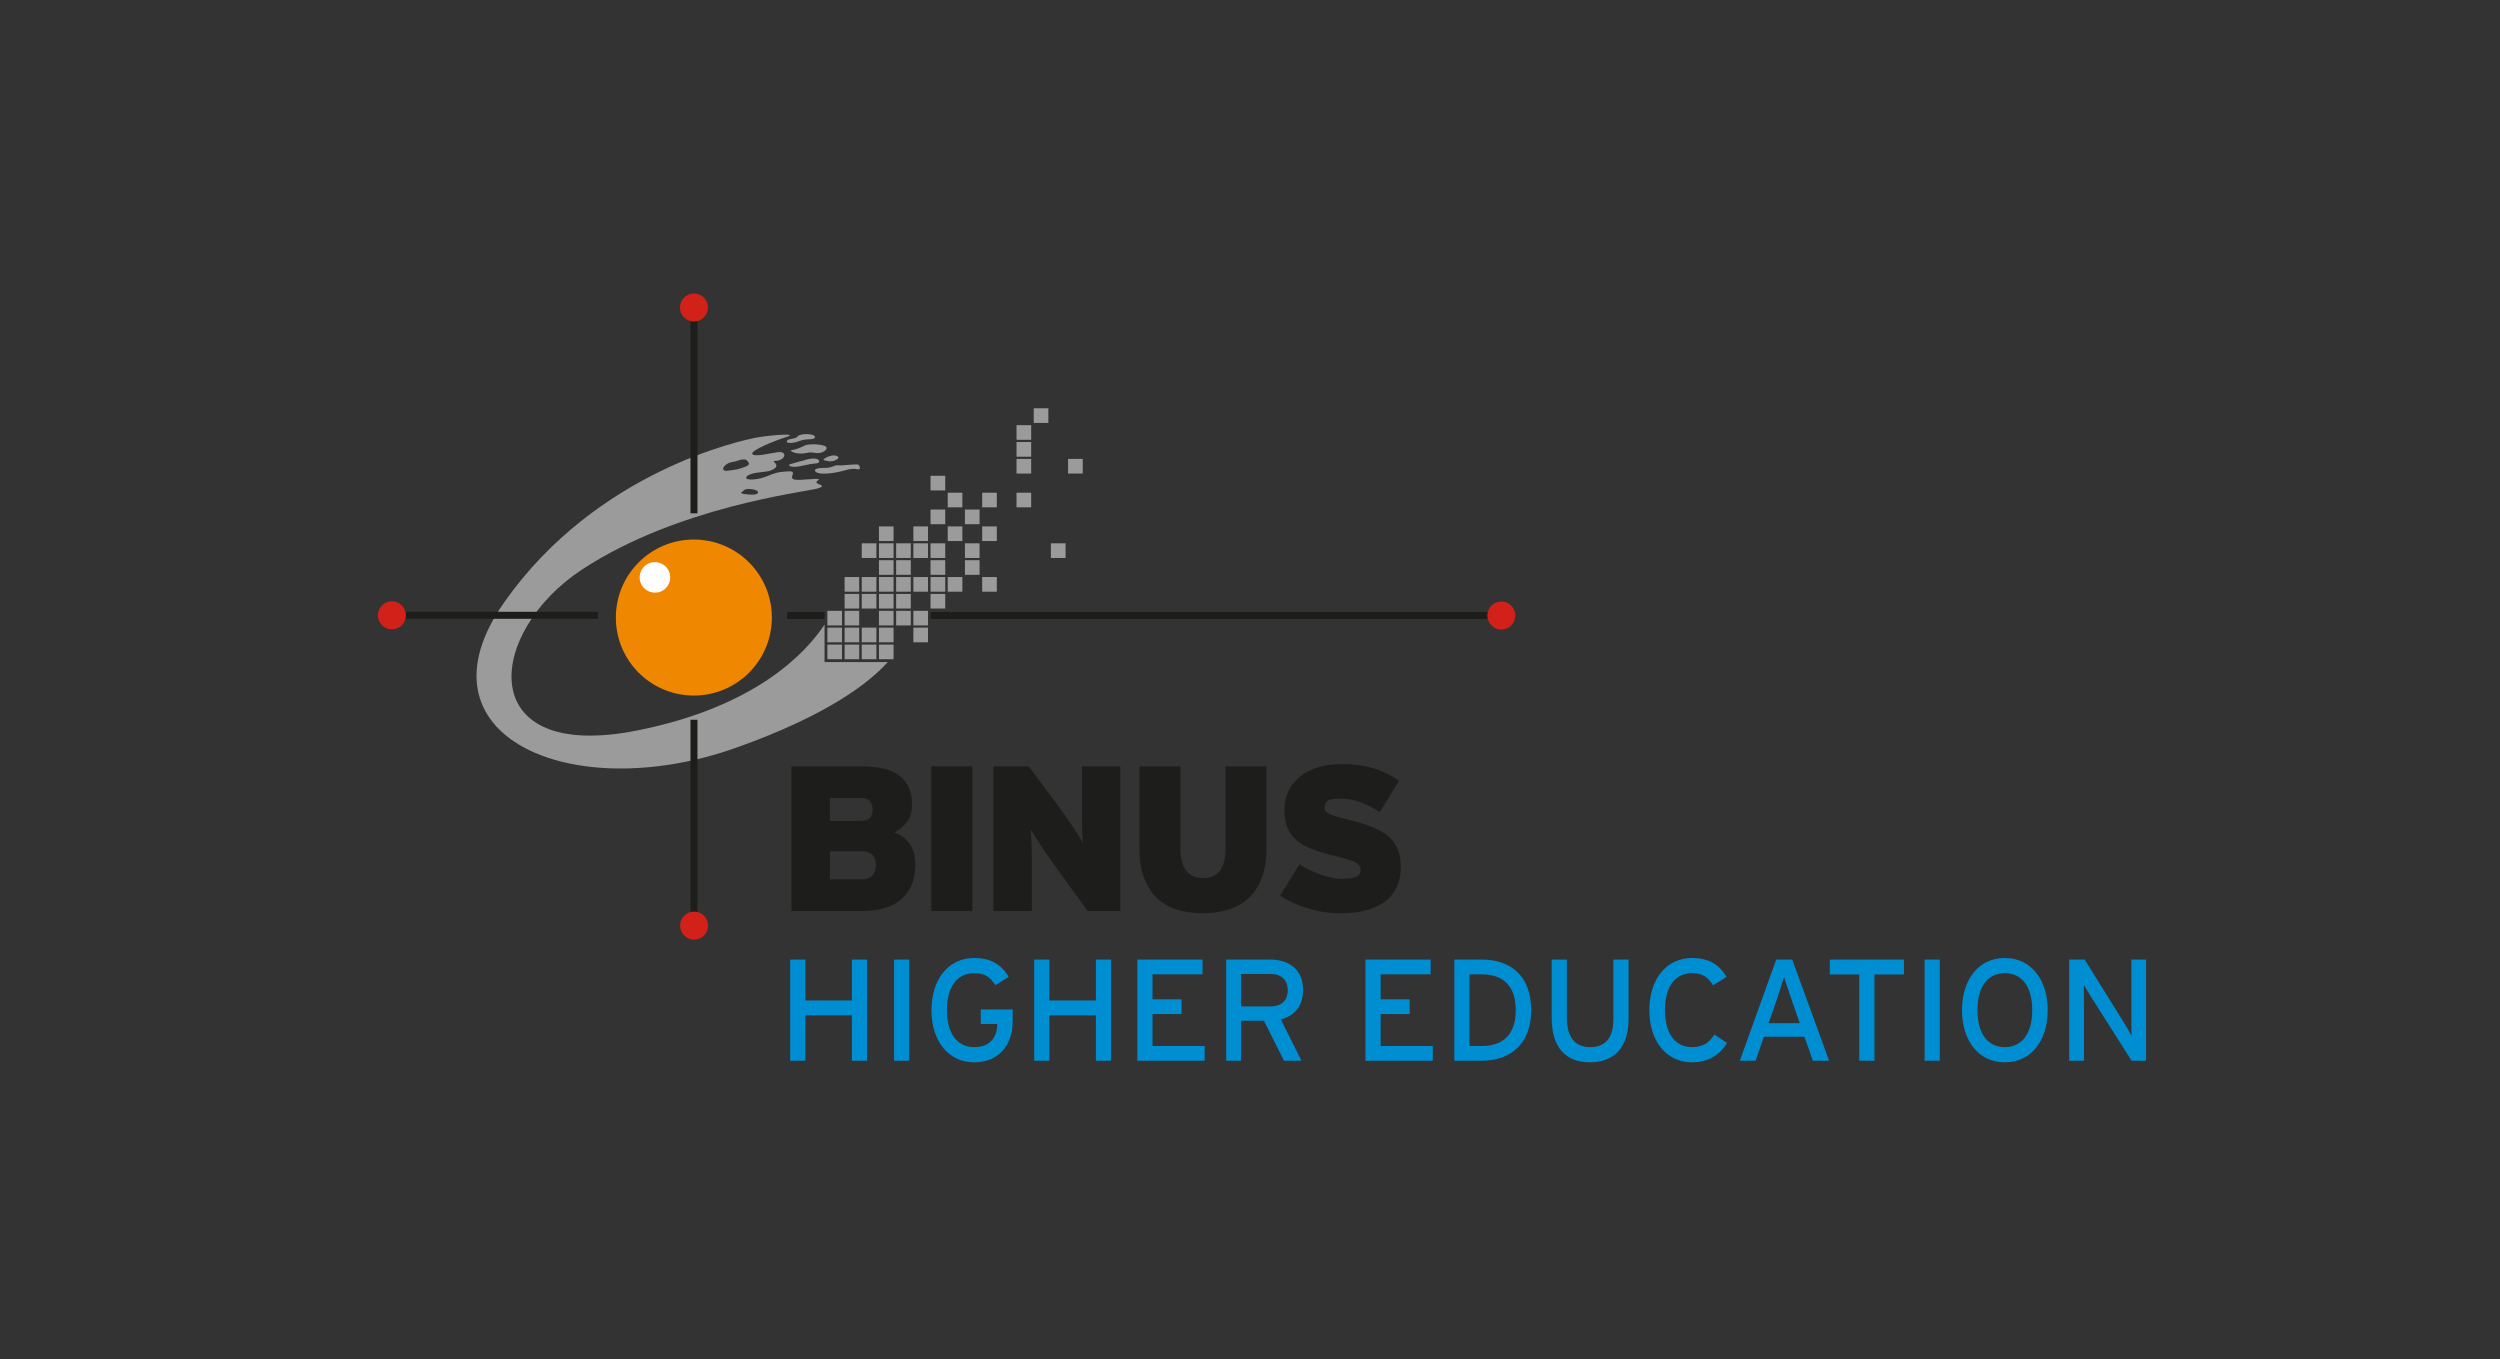 <?xml version="1.0" encoding="utf-8"?>
<!-- Generator: Adobe Illustrator 16.0.3, SVG Export Plug-In . SVG Version: 6.00 Build 0)  -->
<!DOCTYPE svg PUBLIC "-//W3C//DTD SVG 1.0//EN" "http://www.w3.org/TR/2001/REC-SVG-20010904/DTD/svg10.dtd">
<svg version="1.0" id="Layer_1" xmlns="http://www.w3.org/2000/svg" xmlns:xlink="http://www.w3.org/1999/xlink" x="0px" y="0px"
	 width="517.499px" height="281.4px" viewBox="0 0 517.499 281.4" enable-background="new 0 0 517.499 281.4" xml:space="preserve">
<rect x="0" y="0" width="517.499" height="281.4" fill="#333333" stroke="none"/>
<g>
	<path fill="#008ED3" d="M176.34,219.571v-9.391h-9.63v9.391h-3.14v-20.935h3.14v8.463h9.63v-8.463h3.141v20.935H176.34z"/>
	<path fill="#008ED3" d="M185.072,219.571v-20.935h3.14v20.935H185.072z"/>
	<path fill="#008ED3" d="M201.67,219.9c-5.413,0-8.853-4.456-8.853-10.797c0-6.34,3.439-10.797,8.853-10.797
		c3.41,0,5.683,1.377,7.118,3.918l-2.751,1.705c-1.077-1.705-2.213-2.482-4.367-2.482c-3.648,0-5.652,2.961-5.652,7.656
		s2.004,7.656,5.652,7.656c3.41,0,4.755-2.242,4.755-4.695v-0.09h-3.409v-3.021h6.609v2.423
		C209.625,216.759,206.336,219.9,201.67,219.9z"/>
	<path fill="#008ED3" d="M226.851,219.571v-9.391h-9.63v9.391h-3.141v-20.935h3.141v8.463h9.63v-8.463h3.14v20.935H226.851z"/>
	<path fill="#008ED3" d="M235.433,219.571v-20.935h13.488v3.05h-10.349v5.175h6.012v3.05h-6.012v6.609h10.797v3.051H235.433z"/>
	<path fill="#008ED3" d="M265.13,211.017l4.277,8.554h-3.619l-4.156-8.284h-4.726v8.284h-3.081v-20.935h9.182
		c3.648,0,6.729,1.943,6.729,6.25C269.736,208.236,267.971,210.299,265.13,211.017z M263.007,201.597h-6.101v6.729h6.101
		c2.094,0,3.559-1.076,3.559-3.35C266.565,202.792,265.13,201.597,263.007,201.597z"/>
	<path fill="#008ED3" d="M282.655,219.571v-20.935h13.487v3.05h-10.348v5.175h6.011v3.05h-6.011v6.609h10.796v3.051H282.655z"/>
	<path fill="#008ED3" d="M306.759,219.571h-5.712v-20.935h5.712c5.623,0,10.199,3.08,10.199,10.467S312.231,219.571,306.759,219.571
		z M306.759,201.686h-2.572v14.834h2.572c4.965,0,6.998-3.021,6.998-7.417S311.723,201.686,306.759,201.686z"/>
	<path fill="#008ED3" d="M329.068,219.9c-5.174,0-7.865-3.35-7.865-9.122v-12.142h3.14v12.053c0,3.947,1.646,6.07,4.785,6.07
		c3.29,0,4.846-2.033,4.846-5.861v-12.262h3.14v12.201C337.113,216.699,334.272,219.9,329.068,219.9z"/>
	<path fill="#008ED3" d="M350.272,219.9c-5.414,0-8.853-4.456-8.853-10.797c0-6.34,3.438-10.797,8.853-10.797
		c3.409,0,5.682,1.377,7.117,3.918l-2.781,1.735c-1.076-1.705-2.183-2.513-4.336-2.513c-3.648,0-5.623,2.961-5.623,7.656
		s1.975,7.656,5.623,7.656c2.184,0,3.529-0.896,4.605-2.602l2.602,1.734C355.984,218.464,353.442,219.9,350.272,219.9z"/>
	<path fill="#008ED3" d="M375.274,219.571l-1.765-4.965h-8.374l-1.734,4.965h-3.26l7.536-20.935h3.319l7.627,20.935H375.274z
		 M370.878,206.98c-0.509-1.496-1.346-3.918-1.586-4.815c-0.238,0.897-0.986,3.29-1.524,4.845l-1.675,4.785h6.46L370.878,206.98z"/>
	<path fill="#008ED3" d="M388.012,201.716v17.854h-3.14v-17.854h-6.101v-3.08h15.342v3.08H388.012z"/>
	<path fill="#008ED3" d="M398.39,219.571v-20.935h3.14v20.935H398.39z"/>
	<path fill="#008ED3" d="M414.988,219.9c-5.413,0-8.853-4.456-8.853-10.797c0-6.34,3.439-10.797,8.853-10.797
		c5.443,0,8.883,4.457,8.883,10.797C423.871,215.444,420.431,219.9,414.988,219.9z M414.988,201.447
		c-3.648,0-5.652,2.961-5.652,7.656s2.004,7.656,5.652,7.656c3.679,0,5.683-2.961,5.683-7.656S418.667,201.447,414.988,201.447z"/>
	<path fill="#008ED3" d="M441.247,219.571l-8.345-13.13c-0.509-0.777-1.226-2.033-1.556-2.571c0,0.777,0.03,3.679,0.03,4.845v10.856
		h-3.05v-20.935h3.199l7.955,12.77c0.539,0.867,1.436,2.423,1.735,2.961c0-0.777-0.03-3.768-0.03-4.935v-10.796h3.051v20.935
		H441.247z"/>
</g>
<rect x="171.264" y="133.429" fill="#9C9B9B" width="3.035" height="3.029"/>
<rect x="174.835" y="133.429" fill="#9C9B9B" width="3.016" height="3.029"/>
<rect x="178.38" y="133.429" fill="#9C9B9B" width="3.033" height="3.029"/>
<rect x="181.948" y="133.429" fill="#9C9B9B" width="3.019" height="3.029"/>
<rect x="171.264" y="129.921" fill="#9C9B9B" width="3.035" height="3.034"/>
<rect x="174.835" y="129.921" fill="#9C9B9B" width="3.016" height="3.034"/>
<rect x="178.38" y="129.921" fill="#9C9B9B" width="3.033" height="3.034"/>
<rect x="181.948" y="129.921" fill="#9C9B9B" width="3.019" height="3.034"/>
<rect x="189.068" y="129.921" fill="#9C9B9B" width="3.029" height="3.034"/>
<rect x="171.264" y="126.443" fill="#9C9B9B" width="3.035" height="3.021"/>
<rect x="174.835" y="126.443" fill="#9C9B9B" width="3.016" height="3.021"/>
<rect x="181.948" y="126.443" fill="#9C9B9B" width="3.019" height="3.021"/>
<rect x="185.503" y="126.443" fill="#9C9B9B" width="3.029" height="3.021"/>
<rect x="189.068" y="126.443" fill="#9C9B9B" width="3.029" height="3.021"/>
<rect x="174.835" y="122.944" fill="#9C9B9B" width="3.016" height="3.023"/>
<rect x="178.38" y="122.944" fill="#9C9B9B" width="3.033" height="3.023"/>
<rect x="181.948" y="122.944" fill="#9C9B9B" width="3.019" height="3.023"/>
<rect x="185.503" y="122.944" fill="#9C9B9B" width="3.029" height="3.023"/>
<rect x="192.617" y="122.944" fill="#9C9B9B" width="3.047" height="3.023"/>
<rect x="174.835" y="119.448" fill="#9C9B9B" width="3.016" height="3.031"/>
<rect x="178.38" y="119.448" fill="#9C9B9B" width="3.033" height="3.031"/>
<rect x="181.948" y="119.448" fill="#9C9B9B" width="3.019" height="3.031"/>
<rect x="185.503" y="119.448" fill="#9C9B9B" width="3.029" height="3.031"/>
<rect x="189.068" y="119.448" fill="#9C9B9B" width="3.029" height="3.031"/>
<rect x="192.617" y="119.448" fill="#9C9B9B" width="3.047" height="3.031"/>
<rect x="196.178" y="119.448" fill="#9C9B9B" width="3.03" height="3.031"/>
<rect x="203.312" y="119.448" fill="#9C9B9B" width="3.028" height="3.031"/>
<rect x="181.948" y="115.96" fill="#9C9B9B" width="3.019" height="3.025"/>
<rect x="185.503" y="115.96" fill="#9C9B9B" width="3.029" height="3.025"/>
<rect x="192.617" y="115.96" fill="#9C9B9B" width="3.047" height="3.025"/>
<rect x="199.743" y="115.96" fill="#9C9B9B" width="3.026" height="3.025"/>
<rect x="178.38" y="112.466" fill="#9C9B9B" width="3.033" height="3.035"/>
<rect x="181.948" y="112.466" fill="#9C9B9B" width="3.019" height="3.035"/>
<rect x="185.503" y="112.466" fill="#9C9B9B" width="3.029" height="3.035"/>
<rect x="189.068" y="112.466" fill="#9C9B9B" width="3.029" height="3.035"/>
<rect x="192.617" y="112.466" fill="#9C9B9B" width="3.047" height="3.035"/>
<rect x="199.743" y="112.466" fill="#9C9B9B" width="3.026" height="3.035"/>
<rect x="217.533" y="112.466" fill="#9C9B9B" width="3.043" height="3.035"/>
<rect x="181.948" y="108.965" fill="#9C9B9B" width="3.019" height="3.03"/>
<rect x="189.068" y="108.965" fill="#9C9B9B" width="3.029" height="3.03"/>
<rect x="196.178" y="108.965" fill="#9C9B9B" width="3.03" height="3.03"/>
<rect x="203.312" y="108.965" fill="#9C9B9B" width="3.028" height="3.03"/>
<rect x="192.617" y="105.476" fill="#9C9B9B" width="3.047" height="3.03"/>
<rect x="199.743" y="105.476" fill="#9C9B9B" width="3.026" height="3.03"/>
<rect x="196.178" y="101.99" fill="#9C9B9B" width="3.03" height="3.025"/>
<rect x="203.312" y="101.99" fill="#9C9B9B" width="3.028" height="3.025"/>
<rect x="210.419" y="101.99" fill="#9C9B9B" width="3.034" height="3.025"/>
<rect x="192.617" y="98.485" fill="#9C9B9B" width="3.047" height="3.036"/>
<rect x="210.419" y="94.994" fill="#9C9B9B" width="3.034" height="3.03"/>
<rect x="221.089" y="94.994" fill="#9C9B9B" width="3.038" height="3.03"/>
<rect x="210.419" y="91.496" fill="#9C9B9B" width="3.034" height="3.039"/>
<rect x="210.419" y="88.006" fill="#9C9B9B" width="3.034" height="3.032"/>
<rect x="213.984" y="84.513" fill="#9C9B9B" width="3.027" height="3.035"/>
<rect x="162.96" y="126.686" fill="#1D1D1B" width="7.746" height="1.454"/>
<g>
	<defs>
		<rect id="SVGID_1_" x="-3" y="-4.435" width="964.963" height="682.74"/>
	</defs>
	<clipPath id="SVGID_2_">
		<use xlink:href="#SVGID_1_"  overflow="visible"/>
	</clipPath>
	<path clip-path="url(#SVGID_2_)" fill="#9C9B9B" d="M170.782,137.043h0.481h12.51c-3.609,4.04-12.11,10.894-31.363,17.724
		c-34.148,12.139-67.515-2.434-47.975-30.178c19.101-27.146,49.36-33.551,52.527-34.075c3.156-0.529,8.436-0.856,5.868-0.071
		c-2.57,0.802-7.389,2.777-7.111,3.496c0.262,0.731,3.42-0.059,5.188-0.329c1.791-0.257,1.791,0.994,0.736,1.523
		c-1.045,0.526-1.908,0-1.252,0.652c0.672,0.668,0.271,1.121-0.796,1.587c-1.044,0.464-3.949,0.255-4.942,1.191
		c-0.993,0.908,1.842,0.908,3.828,0.122c1.974-0.785,2.426-0.985,4.613-1.115c2.169-0.127,0.127,1.19,1.184,1.645
		c1.059,0.46,6.401-0.591,5.015,0.256c-1.38,0.863,2.642,0.863-0.137,1.659c-2.768,0.782-28.731,3.691-48.645,16.743
		c-19.904,13.049-22.537,40.063,11.347,33.345c24.698-4.904,35.03-16.183,38.821-21.928v7.753H170.782z M155.581,101.256
		c-1.714-0.194-1.578,0.39-2.048,0.623c-0.594,0.293,1.12,0.562,2.448,0.506C157.295,102.309,157.295,101.45,155.581,101.256
		 M154.323,95.133c-1.249-0.134-1.184,0.259-2.833,0.526c-1.643,0.263-2.58,1.968-0.928,1.784c1.654-0.206,2.377-0.267,3.828-0.869
		C155.841,95.987,154.323,95.133,154.323,95.133"/>
	<path clip-path="url(#SVGID_2_)" fill="#F08700" d="M127.48,127.835c0-8.926,7.222-16.15,16.143-16.15
		c8.925,0,16.151,7.224,16.151,16.15c0,8.922-7.226,16.143-16.151,16.143C134.702,143.978,127.48,136.757,127.48,127.835"/>
	<path clip-path="url(#SVGID_2_)" fill="#FFFFFF" d="M132.674,120.798c-0.706-1.589,0.02-3.453,1.604-4.166
		c1.602-0.706,3.47,0.007,4.18,1.606c0.723,1.595,0,3.464-1.6,4.174C135.264,123.126,133.386,122.399,132.674,120.798"/>
	<path clip-path="url(#SVGID_2_)" fill="#9C9B9B" d="M168.696,90.448c0-0.731-3.097-0.788-3.561-0.126
		c-0.455,0.652-2.104,0.395-2.246,0.98c-0.115,0.607,1.39,0.458,2.71-0.054C166.927,90.718,168.696,91.176,168.696,90.448"/>
	<path clip-path="url(#SVGID_2_)" fill="#9C9B9B" d="M171.002,92.489c-0.456-0.52-3.499-0.729-4.417-0.262
		c-0.928,0.467-2.112,0.933-2.7,0.933c-0.591,0,0.268,0.721,1.847,0.721c1.577,0,1.381-0.405,2.963-0.141
		C170.28,94.006,171.457,93.025,171.002,92.489"/>
	<path clip-path="url(#SVGID_2_)" fill="#9C9B9B" d="M166.585,95.254c-1.642,0.405-2.031,0.598-2.902,0.798
		c-0.855,0.198-0.058,0.858,1.851,0.461c1.907-0.392,2.5-0.527,3.424-0.591c0.931-0.07,0.793-0.923-0.33-0.995
		C167.514,94.868,166.585,95.254,166.585,95.254"/>
	<path clip-path="url(#SVGID_2_)" fill="#9C9B9B" d="M173.57,94.665c-0.499-0.752-2.045-0.262-2.707,0.131
		c-0.644,0.405-0.518,0.458,0.595,0.664C172.584,95.659,173.606,94.999,173.57,94.665"/>
	<path clip-path="url(#SVGID_2_)" fill="#9C9B9B" d="M177.657,96.186c-0.41-0.199-3.688,0.268-4.213,0.133
		c-0.529-0.133-1.255,0.523-2.378,0.523c-1.122,0-2.889,0.072-2.238,0.787c0.664,0.729,3.5,0.334,4.742,0.066
		c1.265-0.252,2.574-0.853,3.765-0.586C178.512,97.365,177.819,96.228,177.657,96.186"/>
	<rect x="83.935" y="126.638" clip-path="url(#SVGID_2_)" fill="#1D1D1B" width="39.804" height="1.453"/>
	<rect x="142.931" y="148.988" clip-path="url(#SVGID_2_)" fill="#1D1D1B" width="1.444" height="39.811"/>
	<rect x="142.931" y="66.468" clip-path="url(#SVGID_2_)" fill="#1D1D1B" width="1.444" height="39.792"/>
	<rect x="192.653" y="126.686" clip-path="url(#SVGID_2_)" fill="#1D1D1B" width="115.335" height="1.454"/>
	<path clip-path="url(#SVGID_2_)" fill="#D22118" d="M307.878,127.411c0-1.594,1.298-2.896,2.903-2.896
		c1.607,0,2.898,1.302,2.898,2.896c0,1.607-1.291,2.908-2.898,2.908C309.176,130.32,307.878,129.018,307.878,127.411"/>
	<path clip-path="url(#SVGID_2_)" fill="#D22118" d="M140.751,63.647c0-1.597,1.289-2.896,2.897-2.896
		c1.603,0,2.904,1.299,2.904,2.896c0,1.609-1.301,2.91-2.904,2.91C142.04,66.557,140.751,65.256,140.751,63.647"/>
	<path clip-path="url(#SVGID_2_)" fill="#1D1D1B" d="M189.465,178.933c0,3.07-0.933,5.444-2.786,7.123
		c-1.86,1.686-4.676,2.531-8.473,2.531H163.83v-29.953h14.473c3.7,0,6.373,0.676,8.017,2.017c1.636,1.346,2.463,3.266,2.463,5.786
		c0,1.625-0.354,2.877-1.054,3.73c-0.697,0.859-1.545,1.569-2.546,2.143c1.372,0.565,2.433,1.381,3.166,2.455
		C189.094,175.827,189.465,177.22,189.465,178.933 M180.638,167.556c0-0.66-0.178-1.227-0.544-1.69
		c-0.375-0.453-1.049-0.685-2.056-0.685h-6.246v4.75h6.246c0.974,0,1.651-0.213,2.038-0.656
		C180.45,168.851,180.638,168.267,180.638,167.556 M181.331,179.083c0-0.885-0.242-1.587-0.725-2.1
		c-0.487-0.51-1.226-0.764-2.226-0.764h-6.588v5.812h6.539c1.027,0,1.788-0.277,2.275-0.831
		C181.089,180.644,181.331,179.941,181.331,179.083"/>
	<rect x="192.794" y="158.633" clip-path="url(#SVGID_2_)" fill="#1D1D1B" width="8.485" height="29.95"/>
	<path clip-path="url(#SVGID_2_)" fill="#1D1D1B" d="M225.146,188.583l-7.148-9.886c-0.347-0.453-0.731-1.017-1.199-1.687
		c-0.461-0.67-0.91-1.346-1.344-2.01c-0.447-0.672-0.86-1.314-1.244-1.915c-0.377-0.592-0.683-1.062-0.881-1.405
		c0.055,0.344,0.092,0.817,0.127,1.431c0.035,0.622,0.059,1.284,0.084,2.019c0.035,0.723,0.053,1.475,0.053,2.248v2.047v9.158
		h-7.958v-29.949h7.313l6.591,8.862c0.342,0.447,0.75,1.013,1.215,1.707c0.476,0.67,0.939,1.362,1.396,2.048
		c0.457,0.689,0.868,1.34,1.243,1.928c0.367,0.601,0.646,1.055,0.81,1.363c-0.055-0.331-0.104-0.809-0.123-1.431
		c-0.033-0.613-0.067-1.273-0.102-2.007c-0.02-0.732-0.031-1.473-0.031-2.25v-2.053v-8.168h7.955v29.949H225.146z"/>
	<path clip-path="url(#SVGID_2_)" fill="#1D1D1B" d="M261.148,181.868c-0.662,1.671-1.6,3.057-2.791,4.118
		c-1.184,1.073-2.568,1.853-4.184,2.336c-1.621,0.476-3.356,0.729-5.237,0.729c-1.888,0-3.632-0.254-5.226-0.729
		c-1.6-0.483-2.978-1.263-4.131-2.336c-1.146-1.062-2.056-2.447-2.707-4.118c-0.674-1.684-0.996-3.721-0.996-6.072V158.64h8.477
		v17.156c0,1.846,0.381,3.307,1.127,4.359c0.77,1.059,1.941,1.581,3.57,1.581c1.634,0,2.813-0.522,3.533-1.581
		c0.73-1.053,1.1-2.514,1.1-4.359V158.64h8.466v17.156C262.149,178.148,261.814,180.185,261.148,181.868"/>
	<path clip-path="url(#SVGID_2_)" fill="#1D1D1B" d="M289.964,179.386c0,1.71-0.315,3.171-0.921,4.41
		c-0.62,1.218-1.477,2.222-2.573,2.99c-1.097,0.762-2.399,1.34-3.909,1.713c-1.512,0.369-3.168,0.556-4.959,0.556
		c-2.434,0-4.748-0.354-6.955-1.055c-2.209-0.7-4.101-1.556-5.676-2.582l4.023-6.511c0.544,0.375,1.184,0.742,1.906,1.092
		c0.724,0.363,1.484,0.693,2.273,0.963c0.775,0.289,1.564,0.514,2.367,0.689c0.803,0.168,1.538,0.258,2.223,0.258
		c1.484,0,2.516-0.144,3.053-0.434c0.561-0.277,0.85-0.779,0.85-1.492c0-0.285-0.084-0.541-0.232-0.771
		c-0.168-0.228-0.445-0.447-0.83-0.668c-0.385-0.218-0.887-0.427-1.549-0.64c-0.662-0.205-1.488-0.434-2.494-0.666
		c-1.793-0.418-3.361-0.879-4.693-1.365c-1.354-0.488-2.463-1.094-3.334-1.821c-0.887-0.724-1.561-1.603-2.002-2.634
		c-0.438-1.021-0.662-2.284-0.662-3.799c0-1.397,0.277-2.682,0.828-3.853c0.572-1.174,1.359-2.166,2.384-3
		c1.028-0.823,2.257-1.459,3.716-1.92c1.457-0.463,3.083-0.688,4.883-0.688c2.566,0,4.797,0.302,6.692,0.897
		c1.899,0.603,3.647,1.454,5.241,2.563l-4.022,6.506c-1.344-0.9-2.673-1.61-4.017-2.09c-1.344-0.489-2.786-0.727-4.328-0.727
		c-1.248,0-2.078,0.165-2.479,0.504c-0.392,0.346-0.598,0.786-0.598,1.331c0,0.289,0.084,0.54,0.232,0.742
		c0.152,0.213,0.435,0.422,0.791,0.608c0.375,0.176,0.877,0.371,1.498,0.563c0.627,0.177,1.434,0.39,2.394,0.615
		c1.884,0.453,3.521,0.949,4.888,1.489c1.366,0.551,2.497,1.183,3.373,1.927c0.891,0.746,1.545,1.633,1.975,2.657
		C289.742,176.775,289.964,177.982,289.964,179.386"/>
	<path clip-path="url(#SVGID_2_)" fill="#D22118" d="M140.781,191.598c0-1.603,1.292-2.896,2.896-2.896
		c1.602,0,2.901,1.293,2.901,2.896s-1.299,2.901-2.901,2.901C142.073,194.499,140.781,193.2,140.781,191.598"/>
	<path clip-path="url(#SVGID_2_)" fill="#D22118" d="M78.231,127.367c0-1.605,1.291-2.904,2.898-2.904
		c1.606,0,2.895,1.299,2.895,2.904c0,1.602-1.289,2.902-2.895,2.902C79.522,130.27,78.231,128.969,78.231,127.367"/>
</g>
</svg>
